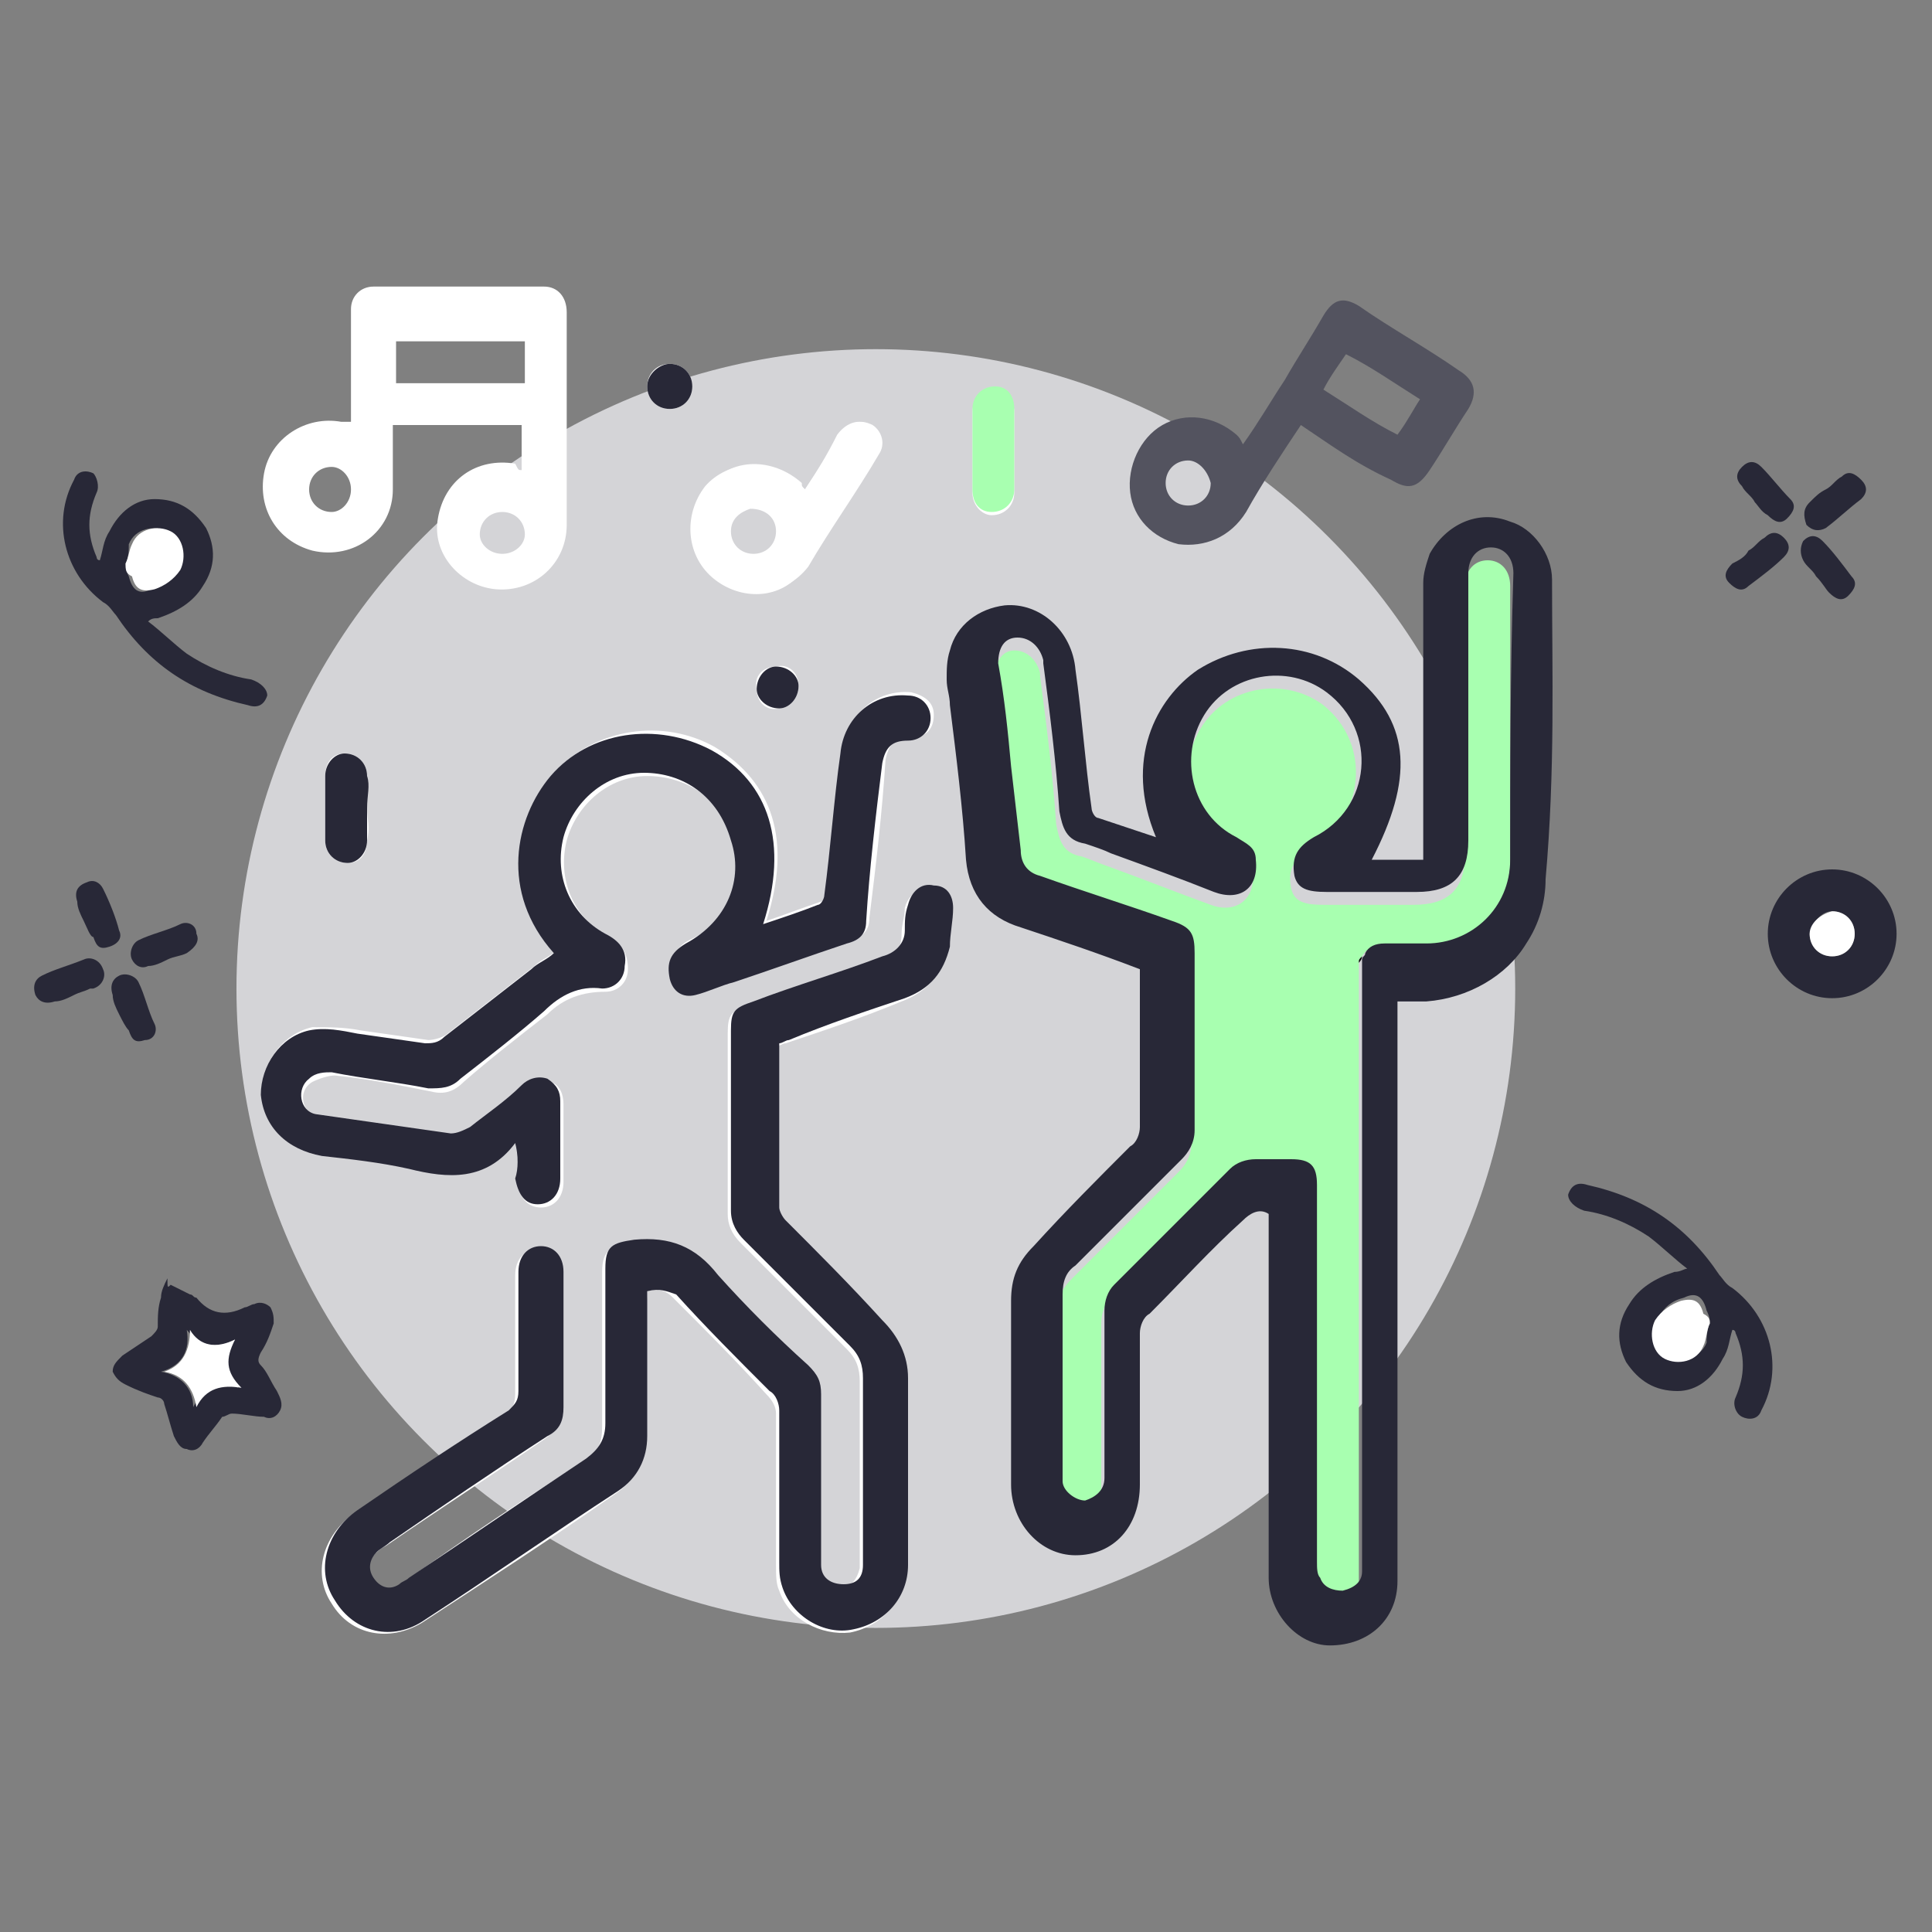 <?xml version="1.0" encoding="UTF-8"?>
<!-- Generator: Adobe Illustrator 27.8.1, SVG Export Plug-In . SVG Version: 6.00 Build 0)  -->
<svg xmlns="http://www.w3.org/2000/svg" xmlns:xlink="http://www.w3.org/1999/xlink" version="1.1" id="Layer_1" x="0px" y="0px" viewBox="0 0 60 60" style="enable-background:new 0 0 60 60;" xml:space="preserve">
<rect x="0" y="0" width="60" height="60" fill="#808080" stroke="none"/>
<style type="text/css">
	.st0{fill:#D4D4D7;stroke:#D4D4D7;stroke-width:0.113;stroke-miterlimit:10;}
	.st1{fill:#FFFFFF;}
	.st2{fill:#282837;}
	.st3{fill:#53535F;}
	.st4{fill:#A8FFB0;}
	.st5{fill:#D4D4D7;}
</style>
<g>
	<circle class="st0" cx="27.2" cy="30.7" r="19.8"></circle>
	<path class="st1" d="M20.1,40.1c0.4-0.1,0.6,0,0.8,0.2c1,1,2,2,2.9,3c0.2,0.2,0.3,0.4,0.3,0.6c0,1.6,0,3.1,0,4.7   c0,0.3,0,0.6,0.1,0.8c0.3,0.9,1.3,1.4,2.2,1.3c1-0.2,1.7-1,1.7-2c0-1.9,0-3.9,0-5.8c0-0.7-0.2-1.3-0.8-1.8c-1-1-2-2-3-3.1   c-0.1-0.1-0.2-0.2-0.2-0.4c0-1.7,0-3.4,0-5.1c0.1,0,0.2-0.1,0.3-0.1c1.2-0.4,2.4-0.8,3.6-1.3c0.8-0.3,1.2-0.8,1.4-1.6   c0.1-0.4,0.1-0.8,0.1-1.2c0-0.4-0.2-0.7-0.6-0.7c-0.4,0-0.7,0.2-0.8,0.6c0,0.3-0.1,0.5-0.1,0.8c0,0.5-0.2,0.7-0.7,0.8   c-1.3,0.5-2.7,0.9-4,1.4c-0.6,0.2-0.7,0.3-0.7,0.9c0,1.9,0,3.7,0,5.6c0,0.3,0.1,0.6,0.4,0.9c1.1,1.1,2.2,2.2,3.3,3.3   c0.3,0.3,0.4,0.6,0.4,1c0,1.8,0,3.6,0,5.4c0,0.1,0,0.3,0,0.4c-0.1,0.4-0.3,0.6-0.6,0.6c-0.3,0-0.6-0.2-0.7-0.6c0-0.1,0-0.3,0-0.4   c0-1.6,0-3.3,0-4.9c0-0.4-0.1-0.7-0.4-0.9c-0.9-0.9-1.9-1.8-2.8-2.8c-0.7-0.8-1.5-1.2-2.6-1.1c-0.6,0.1-0.9,0.2-0.9,0.9   c0,1.6,0,3.2,0,4.8c0,0.5-0.1,0.8-0.6,1.1c-1.9,1.2-3.7,2.4-5.5,3.7c-0.1,0.1-0.2,0.1-0.3,0.2c-0.3,0.2-0.6,0.1-0.8-0.2   c-0.2-0.3-0.1-0.6,0.1-0.8c0.1-0.1,0.2-0.2,0.4-0.3c1.6-1.1,3.3-2.2,4.9-3.3c0.3-0.2,0.5-0.5,0.5-0.9c0-1.4,0-2.8,0-4.2   c0-0.5-0.2-0.8-0.7-0.8c-0.4,0-0.7,0.3-0.7,0.8c0,1.2,0,2.5,0,3.7c0,0.3-0.1,0.5-0.3,0.6c-1.6,1-3.2,2.1-4.7,3.1   c-1,0.7-1.3,1.9-0.7,2.8c0.6,1,1.8,1.2,2.8,0.6c2-1.3,4-2.6,6-4c0.6-0.4,0.9-1,0.9-1.7c0-1.4,0-2.8,0-4.1   C20.1,40.4,20.1,40.3,20.1,40.1z"></path>
	<path class="st1" d="M16,35.5C16.1,35.5,16.1,35.5,16,35.5c0.1,0.5,0.1,0.8,0.1,1.2c0,0.5,0.3,0.8,0.7,0.8c0.4,0,0.7-0.3,0.7-0.8   c0-0.8,0-1.6,0-2.4c0-0.3-0.1-0.6-0.4-0.7c-0.3-0.2-0.6,0-0.8,0.2c-0.5,0.4-1.1,0.9-1.6,1.3c-0.2,0.1-0.4,0.2-0.6,0.2   c-1.4-0.2-2.8-0.4-4.2-0.6c-0.5-0.1-0.7-0.8-0.2-1.1c0.2-0.1,0.5-0.2,0.7-0.2c1,0.1,2,0.3,3,0.5c0.4,0.1,0.7,0,1-0.3   c0.8-0.7,1.7-1.4,2.6-2.1c0.5-0.5,1.1-0.7,1.8-0.7c0.4,0,0.7-0.3,0.7-0.7c0-0.5-0.2-0.8-0.6-1c-1.1-0.6-1.6-1.8-1.3-3   c0.3-1.1,1.3-2,2.5-2c1.2,0,2.3,0.7,2.7,1.9c0.4,1.3-0.1,2.6-1.4,3.2c-0.4,0.2-0.6,0.6-0.5,1.1c0.1,0.4,0.4,0.6,0.8,0.5   c0.4-0.1,0.8-0.3,1.2-0.4c1.2-0.4,2.3-0.8,3.5-1.2c0.4-0.1,0.6-0.3,0.6-0.7c0.2-1.6,0.4-3.3,0.5-4.9c0.1-0.5,0.3-0.7,0.8-0.7   c0.5,0,0.7-0.3,0.7-0.7c0-0.4-0.3-0.6-0.7-0.7c-1.1-0.1-2,0.7-2.1,1.8c-0.2,1.5-0.3,3-0.5,4.4c0,0.1-0.1,0.3-0.2,0.3   c-0.6,0.2-1.1,0.4-1.7,0.6c0.8-2.5,0.2-4.3-1.6-5.4c-1.6-0.9-3.7-0.6-5,0.8c-1.1,1.3-1.6,3.6,0.1,5.5c-0.2,0.2-0.5,0.3-0.7,0.5   c-0.9,0.7-1.8,1.4-2.7,2.1c-0.1,0.1-0.4,0.2-0.6,0.2c-0.7-0.1-1.4-0.2-2.1-0.3c-0.5-0.1-1-0.1-1.5-0.1c-0.9,0.2-1.6,1.1-1.5,2   c0.1,1,0.8,1.8,1.9,1.9c0.9,0.1,1.8,0.2,2.7,0.4C13.9,36.6,15.1,36.7,16,35.5z"></path>
	<path class="st1" d="M25,15.2c-0.1-0.1-0.2-0.1-0.2-0.2c-0.9-0.8-2.2-0.7-2.9,0.1c-0.7,0.9-0.6,2.2,0.3,2.9   c0.9,0.7,2.2,0.6,2.8-0.4c0.8-1.1,1.5-2.3,2.2-3.5c0.2-0.3,0.1-0.7-0.2-0.9c-0.3-0.2-0.7-0.1-1,0.3C25.7,14.1,25.4,14.6,25,15.2z"></path>
	<path class="st1" d="M30.2,14c0,0.4,0,0.9,0,1.3c0,0.4,0.3,0.7,0.6,0.7c0.4,0,0.7-0.3,0.7-0.7c0-0.8,0-1.7,0-2.5   c0-0.4-0.3-0.7-0.6-0.7c-0.4,0-0.7,0.3-0.7,0.7C30.2,13.1,30.2,13.6,30.2,14z"></path>
	<path class="st1" d="M11.4,25.1c0-0.3,0-0.7,0-1c0-0.4-0.3-0.7-0.7-0.7c-0.4,0-0.6,0.3-0.6,0.7c0,0.7,0,1.3,0,2   c0,0.4,0.3,0.7,0.7,0.7c0.4,0,0.6-0.3,0.6-0.7C11.5,25.7,11.4,25.4,11.4,25.1z"></path>
	<path class="st1" d="M20.8,11.3c-0.4,0-0.7,0.3-0.7,0.7c0,0.4,0.3,0.7,0.7,0.7c0.4,0,0.7-0.3,0.7-0.7   C21.5,11.6,21.2,11.3,20.8,11.3z"></path>
	<path class="st1" d="M24.8,21.3c0-0.4-0.3-0.7-0.7-0.6c-0.4,0-0.7,0.3-0.6,0.7c0,0.4,0.3,0.7,0.7,0.6C24.5,22,24.8,21.7,24.8,21.3z   "></path>
	<path class="st2" d="M20.1,40.1c0,0.1,0,0.3,0,0.4c0,1.4,0,2.8,0,4.1c0,0.7-0.3,1.3-0.9,1.7c-2,1.3-4,2.7-6,4   c-1,0.7-2.2,0.4-2.8-0.6c-0.6-0.9-0.3-2.1,0.7-2.8c1.6-1.1,3.1-2.1,4.7-3.1c0.2-0.2,0.3-0.3,0.3-0.6c0-1.2,0-2.5,0-3.7   c0-0.5,0.3-0.8,0.7-0.8c0.4,0,0.7,0.3,0.7,0.8c0,1.4,0,2.8,0,4.2c0,0.4-0.1,0.7-0.5,0.9c-1.7,1.1-3.3,2.2-4.9,3.3   c-0.1,0.1-0.3,0.2-0.4,0.3c-0.2,0.2-0.3,0.5-0.1,0.8c0.2,0.3,0.5,0.4,0.8,0.2c0.1-0.1,0.2-0.1,0.3-0.2c1.8-1.2,3.7-2.5,5.5-3.7   c0.4-0.3,0.6-0.6,0.6-1.1c0-1.6,0-3.2,0-4.8c0-0.7,0.2-0.8,0.9-0.9c1.1-0.1,1.9,0.2,2.6,1.1c0.9,1,1.8,1.9,2.8,2.8   c0.3,0.3,0.4,0.5,0.4,0.9c0,1.6,0,3.3,0,4.9c0,0.1,0,0.3,0,0.4c0,0.4,0.3,0.6,0.7,0.6c0.4,0,0.6-0.2,0.6-0.6c0-0.1,0-0.3,0-0.4   c0-1.8,0-3.6,0-5.4c0-0.4-0.1-0.7-0.4-1c-1.1-1.1-2.2-2.2-3.3-3.3c-0.2-0.2-0.4-0.5-0.4-0.9c0-1.9,0-3.7,0-5.6   c0-0.6,0.1-0.7,0.7-0.9c1.3-0.5,2.7-0.9,4-1.4c0.4-0.1,0.7-0.4,0.7-0.8c0-0.3,0-0.5,0.1-0.8c0.1-0.4,0.4-0.7,0.8-0.6   c0.4,0,0.6,0.3,0.6,0.7c0,0.4-0.1,0.8-0.1,1.2c-0.2,0.8-0.6,1.3-1.4,1.6c-1.2,0.4-2.4,0.8-3.6,1.3c-0.1,0-0.2,0.1-0.3,0.1   c0,1.7,0,3.4,0,5.1c0,0.1,0.1,0.3,0.2,0.4c1,1,2,2,3,3.1c0.5,0.5,0.8,1.1,0.8,1.8c0,1.9,0,3.9,0,5.8c0,1-0.7,1.8-1.7,2   c-0.9,0.2-1.9-0.4-2.2-1.3c-0.1-0.3-0.1-0.5-0.1-0.8c0-1.6,0-3.1,0-4.7c0-0.2-0.1-0.5-0.3-0.6c-1-1-2-2-2.9-3   C20.7,40.1,20.5,40,20.1,40.1z"></path>
	<path class="st2" d="M16,35.5c-0.9,1.2-2.1,1.1-3.3,0.8c-0.9-0.2-1.8-0.3-2.7-0.4C8.9,35.7,8.2,35,8.1,34c0-0.9,0.6-1.8,1.5-2   c0.5-0.1,1,0,1.5,0.1c0.7,0.1,1.4,0.2,2.1,0.3c0.2,0,0.4,0,0.6-0.2c0.9-0.7,1.8-1.4,2.7-2.1c0.2-0.2,0.5-0.3,0.7-0.5   c-1.7-1.9-1.2-4.2-0.1-5.5c1.2-1.4,3.3-1.7,5-0.8c1.8,1,2.4,2.9,1.6,5.4c0.6-0.2,1.2-0.4,1.7-0.6c0.1,0,0.2-0.2,0.2-0.3   c0.2-1.5,0.3-3,0.5-4.4c0.1-1.1,1-1.9,2.1-1.8c0.4,0,0.7,0.3,0.7,0.7c0,0.4-0.3,0.7-0.7,0.7c-0.5,0-0.7,0.2-0.8,0.7   c-0.2,1.6-0.4,3.3-0.5,4.9c0,0.4-0.2,0.6-0.6,0.7c-1.2,0.4-2.3,0.8-3.5,1.2c-0.4,0.1-0.8,0.3-1.2,0.4c-0.4,0.1-0.7-0.1-0.8-0.5   c-0.1-0.5,0-0.8,0.5-1.1c1.3-0.7,1.8-2,1.4-3.2C22.3,24.7,21.2,24,20,24c-1.2,0-2.2,0.9-2.5,2c-0.3,1.2,0.2,2.4,1.3,3   c0.4,0.2,0.7,0.5,0.6,1c0,0.4-0.3,0.7-0.7,0.7c-0.7-0.1-1.3,0.2-1.8,0.7c-0.8,0.7-1.7,1.4-2.6,2.1c-0.3,0.3-0.6,0.3-1,0.3   c-1-0.2-2-0.3-3-0.5c-0.2,0-0.5,0-0.7,0.2c-0.4,0.3-0.3,1,0.2,1.1c1.4,0.2,2.8,0.4,4.2,0.6c0.2,0,0.4-0.1,0.6-0.2   c0.5-0.4,1.1-0.8,1.6-1.3c0.2-0.2,0.5-0.3,0.8-0.2c0.3,0.2,0.4,0.4,0.4,0.7c0,0.8,0,1.6,0,2.4c0,0.5-0.3,0.8-0.7,0.8   c-0.4,0-0.6-0.3-0.7-0.8C16.1,36.3,16.1,35.9,16,35.5C16.1,35.5,16.1,35.5,16,35.5z"></path>
	<path class="st1" d="M16.2,14.6c0-0.5,0-0.9,0-1.4c-1.3,0-2.6,0-4,0c0,0.7,0,1.3,0,2c0,1.3-1.2,2.2-2.5,1.9   c-1.1-0.3-1.7-1.3-1.5-2.4c0.2-1.1,1.3-1.8,2.4-1.6c0.1,0,0.2,0,0.3,0c0-1,0-2,0-3c0-0.2,0-0.3,0-0.5c0-0.4,0.3-0.7,0.7-0.7   c1.8,0,3.6,0,5.3,0c0.4,0,0.7,0.3,0.7,0.8c0,1.6,0,3.2,0,4.8c0,0.6,0,1.2,0,1.8c0,1.2-1,2.1-2.2,2c-1.1-0.1-2-1.1-1.8-2.2   c0.2-1.2,1.2-1.9,2.4-1.7C16.1,14.6,16.1,14.6,16.2,14.6z M16.3,10.6c-1.3,0-2.6,0-4,0c0,0.4,0,0.9,0,1.3c1.3,0,2.7,0,4,0   C16.3,11.4,16.3,11,16.3,10.6z M10.9,15.2c0-0.4-0.3-0.7-0.6-0.7c-0.4,0-0.7,0.3-0.7,0.7c0,0.4,0.3,0.7,0.7,0.7   C10.6,15.9,10.9,15.6,10.9,15.2z M15.6,17.2c0.4,0,0.7-0.3,0.7-0.6c0-0.4-0.3-0.7-0.7-0.7c-0.4,0-0.7,0.3-0.7,0.7   C14.9,16.9,15.2,17.2,15.6,17.2z"></path>
	<path class="st3" d="M40.4,13.2c-0.6,0.9-1.2,1.8-1.7,2.7c-0.5,0.8-1.3,1.1-2.1,1c-0.8-0.2-1.4-0.8-1.5-1.6c-0.1-0.8,0.3-1.7,1-2.1   c0.7-0.4,1.6-0.3,2.3,0.3c0.1,0.1,0.1,0.1,0.2,0.3c0.5-0.7,0.9-1.4,1.3-2c0.4-0.7,0.8-1.3,1.2-2c0.3-0.5,0.6-0.6,1.1-0.3   c1,0.7,2.1,1.3,3.1,2c0.5,0.3,0.6,0.7,0.3,1.2c-0.4,0.6-0.8,1.3-1.2,1.9c-0.4,0.6-0.7,0.6-1.2,0.3C42.1,14.4,41.3,13.8,40.4,13.2z    M41.1,12.1c0.8,0.5,1.5,1,2.3,1.4c0.3-0.4,0.5-0.8,0.7-1.1c-0.8-0.5-1.5-1-2.3-1.4C41.6,11.3,41.3,11.7,41.1,12.1z M36.9,14.3   c-0.4,0-0.7,0.3-0.7,0.7c0,0.4,0.3,0.7,0.7,0.7c0.4,0,0.7-0.3,0.7-0.7C37.5,14.6,37.2,14.3,36.9,14.3z"></path>
	<path class="st1" d="M25,15.2c0.4-0.6,0.7-1.1,1.1-1.7c0.3-0.4,0.6-0.5,1-0.3c0.3,0.2,0.4,0.6,0.2,0.9c-0.7,1.2-1.5,2.3-2.2,3.5   c-0.7,0.9-2,1.1-2.8,0.4c-0.9-0.7-1-2-0.3-2.9c0.7-0.9,2-0.9,2.9-0.1C24.9,15.1,24.9,15.1,25,15.2z M24.1,16.5   c0-0.4-0.3-0.7-0.7-0.7c-0.3,0-0.6,0.3-0.6,0.7c0,0.4,0.3,0.7,0.7,0.7C23.8,17.2,24.1,16.9,24.1,16.5z"></path>
	<path class="st4" d="M30.2,14c0-0.4,0-0.8,0-1.3c0-0.4,0.3-0.7,0.7-0.7c0.4,0,0.6,0.3,0.6,0.7c0,0.8,0,1.7,0,2.5   c0,0.4-0.3,0.7-0.7,0.7c-0.4,0-0.6-0.3-0.6-0.7C30.2,14.8,30.2,14.4,30.2,14z"></path>
	<path class="st2" d="M11.4,25.1c0,0.3,0,0.6,0,1c0,0.4-0.3,0.7-0.6,0.7c-0.4,0-0.7-0.3-0.7-0.7c0-0.7,0-1.3,0-2   c0-0.4,0.3-0.7,0.6-0.7c0.4,0,0.7,0.3,0.7,0.7C11.5,24.4,11.4,24.7,11.4,25.1z"></path>
	<path class="st2" d="M20.8,11.3c0.4,0,0.7,0.3,0.7,0.7c0,0.4-0.3,0.7-0.7,0.7c-0.4,0-0.7-0.3-0.7-0.7   C20.1,11.6,20.5,11.3,20.8,11.3z"></path>
	<path class="st2" d="M24.8,21.3c0,0.4-0.3,0.7-0.6,0.7c-0.4,0-0.7-0.3-0.7-0.6c0-0.4,0.3-0.7,0.6-0.7C24.5,20.7,24.8,21,24.8,21.3z   "></path>
	<path class="st5" d="M24.1,16.5c0,0.4-0.3,0.7-0.7,0.7c-0.4,0-0.7-0.3-0.7-0.7c0-0.4,0.3-0.6,0.6-0.7   C23.8,15.8,24.1,16.1,24.1,16.5z"></path>
	<path class="st2" d="M5.3,39.9c0.2,0.1,0.4,0.2,0.6,0.3c0.1,0,0.1,0.1,0.2,0.1c0.4,0.5,0.9,0.6,1.5,0.3c0.1,0,0.2-0.1,0.3-0.1   c0.2-0.1,0.4,0,0.5,0.1c0.1,0.2,0.1,0.3,0.1,0.5c-0.1,0.3-0.2,0.6-0.4,0.9c-0.1,0.2-0.1,0.3,0,0.4c0.2,0.2,0.3,0.5,0.5,0.8   c0.1,0.2,0.2,0.4,0.1,0.6C8.6,44,8.4,44.1,8.2,44c-0.3,0-0.7-0.1-1-0.1c-0.1,0-0.2,0.1-0.3,0.1c-0.2,0.3-0.4,0.5-0.6,0.8   c-0.1,0.2-0.3,0.3-0.5,0.2c-0.2,0-0.3-0.2-0.4-0.4c-0.1-0.3-0.2-0.7-0.3-1c0-0.1-0.1-0.2-0.2-0.2c-0.3-0.1-0.6-0.2-1-0.4   c-0.2-0.1-0.3-0.2-0.4-0.4c0-0.2,0.1-0.3,0.3-0.5c0.3-0.2,0.6-0.4,0.9-0.6c0.1-0.1,0.2-0.2,0.2-0.3c0-0.3,0-0.6,0.1-0.9   c0-0.2,0.1-0.4,0.2-0.6C5.2,40,5.2,40,5.3,39.9z M7.3,41.6c-0.6,0.3-1.1,0.2-1.5-0.3c0.1,0.6-0.1,1.1-0.8,1.3c0.6,0.1,1,0.5,1,1.1   c0.3-0.6,0.8-0.8,1.4-0.6C7,42.6,6.9,42.2,7.3,41.6z"></path>
	<path class="st2" d="M52.4,39.4c-0.4-0.3-0.8-0.7-1.2-1c-0.6-0.4-1.3-0.7-2-0.8c-0.3-0.1-0.5-0.3-0.5-0.5c0.1-0.3,0.3-0.4,0.6-0.3   c1.8,0.4,3.1,1.3,4.1,2.8c0.1,0.1,0.2,0.3,0.4,0.4c1.2,0.9,1.6,2.5,0.9,3.8c-0.1,0.3-0.4,0.3-0.6,0.2c-0.2-0.1-0.3-0.4-0.2-0.6   c0.3-0.7,0.3-1.3,0-2c0,0,0-0.1-0.1-0.1c-0.1,0.3-0.1,0.6-0.3,0.9c-0.3,0.6-0.8,1-1.4,1c-0.7,0-1.2-0.3-1.6-0.9   c-0.3-0.6-0.3-1.2,0.1-1.8c0.3-0.5,0.8-0.8,1.4-1C52.2,39.5,52.3,39.4,52.4,39.4z M53.1,41.1C53.1,41.1,53.1,41.1,53.1,41.1   c0-0.1,0-0.2-0.1-0.4c-0.1-0.4-0.3-0.6-0.7-0.4c-0.4,0.1-0.6,0.3-0.8,0.6c-0.3,0.4-0.2,1,0.3,1.2c0.4,0.2,1,0.1,1.2-0.4   C53,41.6,53,41.3,53.1,41.1z"></path>
	<path class="st2" d="M58.9,29c0,1.1-0.9,2-2,2c-1.1,0-2-0.9-2-2c0-1.1,0.9-2,2-2C58,27,58.9,27.9,58.9,29z M56.9,29.7   c0.4,0,0.7-0.3,0.7-0.7c0-0.4-0.3-0.7-0.7-0.7c-0.3,0-0.6,0.3-0.7,0.7C56.2,29.4,56.5,29.7,56.9,29.7z"></path>
	<path class="st1" d="M7.3,41.6c-0.3,0.6-0.3,1,0.2,1.5c-0.6-0.1-1.1,0-1.4,0.6c-0.1-0.6-0.4-1-1-1.1c0.6-0.2,0.8-0.7,0.8-1.3   C6.2,41.8,6.7,41.9,7.3,41.6z"></path>
	<path class="st1" d="M53.1,41.1c-0.1,0.2-0.1,0.5-0.2,0.7c-0.2,0.5-0.8,0.6-1.2,0.4c-0.4-0.2-0.5-0.8-0.3-1.2   c0.2-0.3,0.5-0.5,0.8-0.6c0.4-0.1,0.6,0,0.7,0.4C53.1,40.9,53.1,41,53.1,41.1C53.1,41.1,53.1,41.1,53.1,41.1z"></path>
	<path class="st1" d="M56.9,29.7c-0.4,0-0.7-0.3-0.7-0.7c0-0.3,0.3-0.6,0.7-0.7c0.4,0,0.7,0.3,0.7,0.7   C57.6,29.4,57.3,29.7,56.9,29.7z"></path>
	<path class="st4" d="M42.2,31.4c0-0.4,0-0.8,0-1.3c0-0.1,0-0.1,0-0.2c0-0.1,0-0.1,0.1-0.2c0.1-0.2,0.3-0.3,0.6-0.3c0,0,0,0,0.1,0   c0,0,0,0,0,0c0.4,0,0.9,0,1.3,0c1.5,0,2.6-1.2,2.6-2.6c0-2.9,0-5.7,0-8.6c0-0.5-0.3-0.8-0.7-0.8c-0.4,0-0.7,0.3-0.7,0.8   c0,2.8,0,5.5,0,8.3c0,1.1-0.5,1.6-1.6,1.6c-0.9,0-1.8,0-2.8,0c-0.6,0-0.9-0.1-1-0.5c-0.1-0.5,0-0.9,0.6-1.2c1.7-1,1.9-3.3,0.4-4.5   c-1.2-0.9-3-0.6-3.8,0.7c-0.8,1.3-0.4,3,1,3.8c0.3,0.2,0.6,0.3,0.6,0.7c0.1,0.8-0.5,1.3-1.3,1c-1.1-0.4-2.1-0.8-3.2-1.2   c-0.3-0.1-0.5-0.2-0.8-0.3c-0.6-0.1-0.7-0.5-0.8-1c-0.1-1.5-0.3-3.1-0.5-4.6c0,0,0-0.1,0-0.1c-0.1-0.4-0.4-0.7-0.8-0.7   c-0.4,0-0.6,0.4-0.6,0.8c0.1,1.1,0.2,2.1,0.4,3.2c0.1,0.9,0.2,1.7,0.3,2.6c0,0.4,0.2,0.6,0.6,0.8c1.4,0.5,2.7,0.9,4.1,1.4   c0.6,0.2,0.7,0.4,0.7,1c0,1.8,0,3.7,0,5.5c0,0.3-0.1,0.6-0.4,0.9c-1.1,1.1-2.2,2.2-3.3,3.3c-0.3,0.3-0.4,0.5-0.4,0.9   c0,1.8,0,3.7,0,5.5c0,0.1,0,0.2,0,0.3c0,0.4,0.4,0.7,0.7,0.6c0.3,0,0.6-0.3,0.6-0.7c0-0.1,0-0.2,0-0.3c0-1.6,0-3.3,0-4.9   c0-0.3,0.1-0.6,0.3-0.8c1.2-1.2,2.4-2.4,3.6-3.6c0.2-0.2,0.5-0.3,0.8-0.3c0.4-0.1,0.8,0,1.1,0c0.6,0,0.8,0.2,0.8,0.8   c0,2.7,0,5.4,0,8.2c0,1.2,0,2.3,0,3.5c0,0.2,0,0.3,0.1,0.5c0.1,0.3,0.4,0.5,0.7,0.4c0.3,0,0.5-0.3,0.6-0.6c0-0.1,0-0.3,0-0.4   c0-5.1,0-10.2,0-15.3c0-0.1,0-0.2,0-0.3c0,0,0,0,0-0.1c0,0,0-0.1,0-0.1C42.2,32.2,42.2,31.8,42.2,31.4z"></path>
	<path d="M42.2,29.9c0-0.1,0-0.1,0.1-0.2C42.3,29.8,42.2,29.9,42.2,29.9z"></path>
	<path d="M42.3,29.7c0.1-0.2,0.3-0.3,0.6-0.3c0,0,0,0-0.1,0C42.6,29.4,42.4,29.5,42.3,29.7z"></path>
	<path class="st2" d="M48.2,18c0-0.8-0.6-1.6-1.3-1.8c-1-0.4-2,0.1-2.5,1c-0.1,0.3-0.2,0.6-0.2,0.9c0,2.7,0,5.5,0,8.2   c0,0.1,0,0.3,0,0.4c-0.6,0-1.1,0-1.6,0c1.3-2.5,1.2-4.2-0.4-5.6c-1.4-1.2-3.4-1.3-5-0.3c-1.3,0.9-2.3,2.8-1.3,5.2   c-0.6-0.2-1.2-0.4-1.8-0.6c-0.1,0-0.2-0.2-0.2-0.3c-0.2-1.4-0.3-2.9-0.5-4.3c-0.1-1.2-1.1-2.1-2.2-2c-0.8,0.1-1.5,0.6-1.7,1.4   c-0.1,0.3-0.1,0.6-0.1,0.9c0,0.3,0.1,0.5,0.1,0.8c0.2,1.6,0.4,3.2,0.5,4.8c0.1,1.1,0.7,1.8,1.7,2.1c1.2,0.4,2.4,0.8,3.7,1.3   c0,1.6,0,3.3,0,4.9c0,0.2-0.1,0.5-0.3,0.6c-1,1-2,2-3,3.1c-0.5,0.5-0.7,1-0.7,1.7c0,1.9,0,3.8,0,5.7c0,1.2,0.9,2.2,2,2.2   c1.2,0,2-0.9,2-2.2c0-1.6,0-3.1,0-4.7c0-0.2,0.1-0.5,0.3-0.6c1-1,1.9-2,2.9-2.9c0.2-0.2,0.5-0.4,0.8-0.2c0,0.2,0,0.3,0,0.5   c0,3.6,0,7.2,0,10.8c0,1.1,0.9,2.1,1.9,2.1c1.2,0,2.1-0.8,2.1-2c0-5.3,0-10.6,0-15.9c0-0.1,0-0.1,0-0.2c0,0,0,0,0,0   c0-0.6,0-1.3,0-1.9c0.3,0,0.6,0,0.9,0c1.3-0.1,2.5-0.8,3.1-1.8c0.4-0.6,0.6-1.3,0.6-2C48.3,23.9,48.2,20.9,48.2,18z M46.9,26.7   c0,1.5-1.2,2.6-2.6,2.6c-0.4,0-0.9,0-1.3,0c0,0,0,0,0,0c-0.3,0-0.5,0.1-0.6,0.3c0,0.1-0.1,0.1-0.1,0.2c0,0.1,0,0.1,0,0.2   c0,0.4,0,0.8,0,1.3c0,0.4,0,0.9,0,1.3c0,0,0,0.1,0,0.1c0,0,0,0,0,0.1c0,0.1,0,0.2,0,0.3c0,5.1,0,10.2,0,15.3c0,0.1,0,0.3,0,0.4   c0,0.3-0.2,0.5-0.6,0.6c-0.3,0-0.6-0.1-0.7-0.4c-0.1-0.1-0.1-0.3-0.1-0.5c0-1.2,0-2.3,0-3.5c0-2.7,0-5.4,0-8.2   c0-0.6-0.2-0.8-0.8-0.8c-0.4,0-0.8,0-1.1,0c-0.3,0-0.6,0.1-0.8,0.3c-1.2,1.2-2.4,2.4-3.6,3.6c-0.2,0.2-0.3,0.5-0.3,0.8   c0,1.6,0,3.3,0,4.9c0,0.1,0,0.2,0,0.3c0,0.4-0.3,0.6-0.6,0.7c-0.3,0-0.7-0.3-0.7-0.6c0-0.1,0-0.2,0-0.3c0-1.8,0-3.7,0-5.5   c0-0.4,0.1-0.7,0.4-0.9c1.1-1.1,2.2-2.2,3.3-3.3c0.2-0.2,0.4-0.5,0.4-0.9c0-1.8,0-3.7,0-5.5c0-0.6-0.1-0.8-0.7-1   c-1.4-0.5-2.7-0.9-4.1-1.4c-0.4-0.1-0.6-0.4-0.6-0.8c-0.1-0.9-0.2-1.7-0.3-2.6c-0.1-1.1-0.2-2.1-0.4-3.2c0-0.5,0.2-0.8,0.6-0.8   c0.4,0,0.7,0.3,0.8,0.7c0,0,0,0.1,0,0.1c0.2,1.5,0.4,3.1,0.5,4.6c0.1,0.5,0.2,0.9,0.8,1c0.3,0.1,0.6,0.2,0.8,0.3   c1.1,0.4,2.2,0.8,3.2,1.2c0.8,0.3,1.4-0.1,1.3-1c0-0.4-0.3-0.5-0.6-0.7c-1.4-0.7-1.8-2.5-1-3.8c0.8-1.3,2.6-1.6,3.8-0.7   c1.6,1.2,1.4,3.6-0.4,4.5c-0.5,0.3-0.7,0.6-0.6,1.2c0.1,0.4,0.4,0.5,1,0.5c0.9,0,1.8,0,2.8,0c1.1,0,1.6-0.5,1.6-1.6   c0-2.8,0-5.5,0-8.3c0-0.5,0.3-0.8,0.7-0.8c0.4,0,0.7,0.3,0.7,0.8C46.9,21,46.9,23.9,46.9,26.7z"></path>
	<path class="st2" d="M4.6,19.3c0.4,0.3,0.8,0.7,1.2,1c0.6,0.4,1.3,0.7,2,0.8c0.3,0.1,0.5,0.3,0.5,0.5c-0.1,0.3-0.3,0.4-0.6,0.3   c-1.8-0.4-3.1-1.3-4.1-2.8c-0.1-0.1-0.2-0.3-0.4-0.4c-1.2-0.9-1.6-2.5-0.9-3.8c0.1-0.3,0.4-0.3,0.6-0.2C3,14.8,3.1,15.1,3,15.3   c-0.3,0.7-0.3,1.3,0,2c0,0,0,0.1,0.1,0.1c0.1-0.3,0.1-0.6,0.3-0.9c0.3-0.6,0.8-1,1.4-1c0.7,0,1.2,0.3,1.6,0.9   c0.3,0.6,0.3,1.2-0.1,1.8c-0.3,0.5-0.8,0.8-1.4,1C4.8,19.2,4.7,19.2,4.6,19.3z M3.9,17.5C3.9,17.6,3.9,17.6,3.9,17.5   c0,0.1,0,0.2,0.1,0.4c0.1,0.4,0.3,0.6,0.7,0.4c0.4-0.1,0.6-0.3,0.8-0.6c0.3-0.4,0.2-1-0.3-1.2c-0.4-0.2-1-0.1-1.2,0.4   C4,17.1,4,17.3,3.9,17.5z"></path>
	<path class="st1" d="M3.9,17.5C4,17.3,4,17.1,4.1,16.9c0.2-0.5,0.8-0.6,1.2-0.4c0.4,0.2,0.5,0.8,0.3,1.2c-0.2,0.3-0.5,0.5-0.8,0.6   c-0.4,0.1-0.6,0-0.7-0.4C3.9,17.8,3.9,17.7,3.9,17.5C3.9,17.6,3.9,17.6,3.9,17.5z"></path>
	<g>
		<path class="st2" d="M3.7,31.5c-0.1-0.2-0.2-0.4-0.2-0.6c-0.1-0.3,0-0.5,0.2-0.6c0.2-0.1,0.5,0,0.6,0.2c0.2,0.4,0.3,0.9,0.5,1.3    c0.1,0.2,0,0.5-0.3,0.5c-0.3,0.1-0.4,0-0.5-0.3C3.9,31.9,3.8,31.7,3.7,31.5z"></path>
		<path class="st2" d="M2.3,30.9c-0.2,0.1-0.4,0.2-0.6,0.2c-0.3,0.1-0.5,0-0.6-0.2c-0.1-0.3,0-0.5,0.2-0.6c0.4-0.2,0.8-0.3,1.3-0.5    c0.2-0.1,0.5,0,0.6,0.3c0.1,0.2,0,0.5-0.3,0.6c0,0,0,0-0.1,0C2.6,30.8,2.5,30.8,2.3,30.9C2.3,30.9,2.3,30.9,2.3,30.9z"></path>
		<path class="st2" d="M5.2,29.8C5,29.9,4.8,30,4.6,30c-0.2,0.1-0.4,0-0.5-0.2c-0.1-0.2,0-0.5,0.2-0.6c0.4-0.2,0.9-0.3,1.3-0.5    c0.2-0.1,0.5,0,0.5,0.3c0.1,0.2,0,0.4-0.3,0.6C5.6,29.7,5.4,29.7,5.2,29.8z"></path>
		<path class="st2" d="M2.6,28.6c-0.1-0.2-0.2-0.4-0.2-0.6c-0.1-0.3,0-0.5,0.3-0.6c0.2-0.1,0.4,0,0.5,0.2c0.2,0.4,0.4,0.9,0.5,1.3    c0.1,0.2,0,0.4-0.3,0.5c-0.3,0.1-0.4,0-0.5-0.3C2.8,29.1,2.7,28.8,2.6,28.6z"></path>
	</g>
	<g>
		<path class="st2" d="M54.3,17.1c0.2-0.1,0.3-0.3,0.5-0.4c0.2-0.2,0.4-0.2,0.6,0c0.2,0.2,0.2,0.4,0,0.6c-0.3,0.3-0.7,0.6-1.1,0.9    c-0.2,0.2-0.4,0.1-0.6-0.1c-0.2-0.2-0.1-0.4,0.1-0.6C54,17.4,54.2,17.3,54.3,17.1z"></path>
		<path class="st2" d="M54.5,15.6c-0.1-0.2-0.3-0.3-0.4-0.5c-0.2-0.2-0.2-0.4,0-0.6c0.2-0.2,0.4-0.2,0.6,0c0.3,0.3,0.6,0.7,0.9,1    c0.2,0.2,0.1,0.4-0.1,0.6c-0.2,0.2-0.4,0.1-0.6-0.1c0,0,0,0,0,0C54.7,15.9,54.6,15.7,54.5,15.6C54.5,15.6,54.5,15.6,54.5,15.6z"></path>
		<path class="st2" d="M56.4,17.9c-0.1-0.2-0.3-0.3-0.4-0.5c-0.1-0.2-0.1-0.4,0-0.6c0.2-0.2,0.4-0.2,0.6,0c0.3,0.3,0.6,0.7,0.9,1.1    c0.2,0.2,0.1,0.4-0.1,0.6c-0.2,0.2-0.4,0.1-0.6-0.1C56.7,18.3,56.6,18.1,56.4,17.9z"></path>
		<path class="st2" d="M56.7,15.2c0.2-0.1,0.3-0.3,0.5-0.4c0.2-0.2,0.4-0.1,0.6,0.1c0.2,0.2,0.2,0.4,0,0.6c-0.4,0.3-0.7,0.6-1.1,0.9    c-0.2,0.1-0.4,0.1-0.6-0.1C56,16,56,15.8,56.2,15.6C56.4,15.4,56.5,15.3,56.7,15.2z"></path>
	</g>
</g>
</svg>
